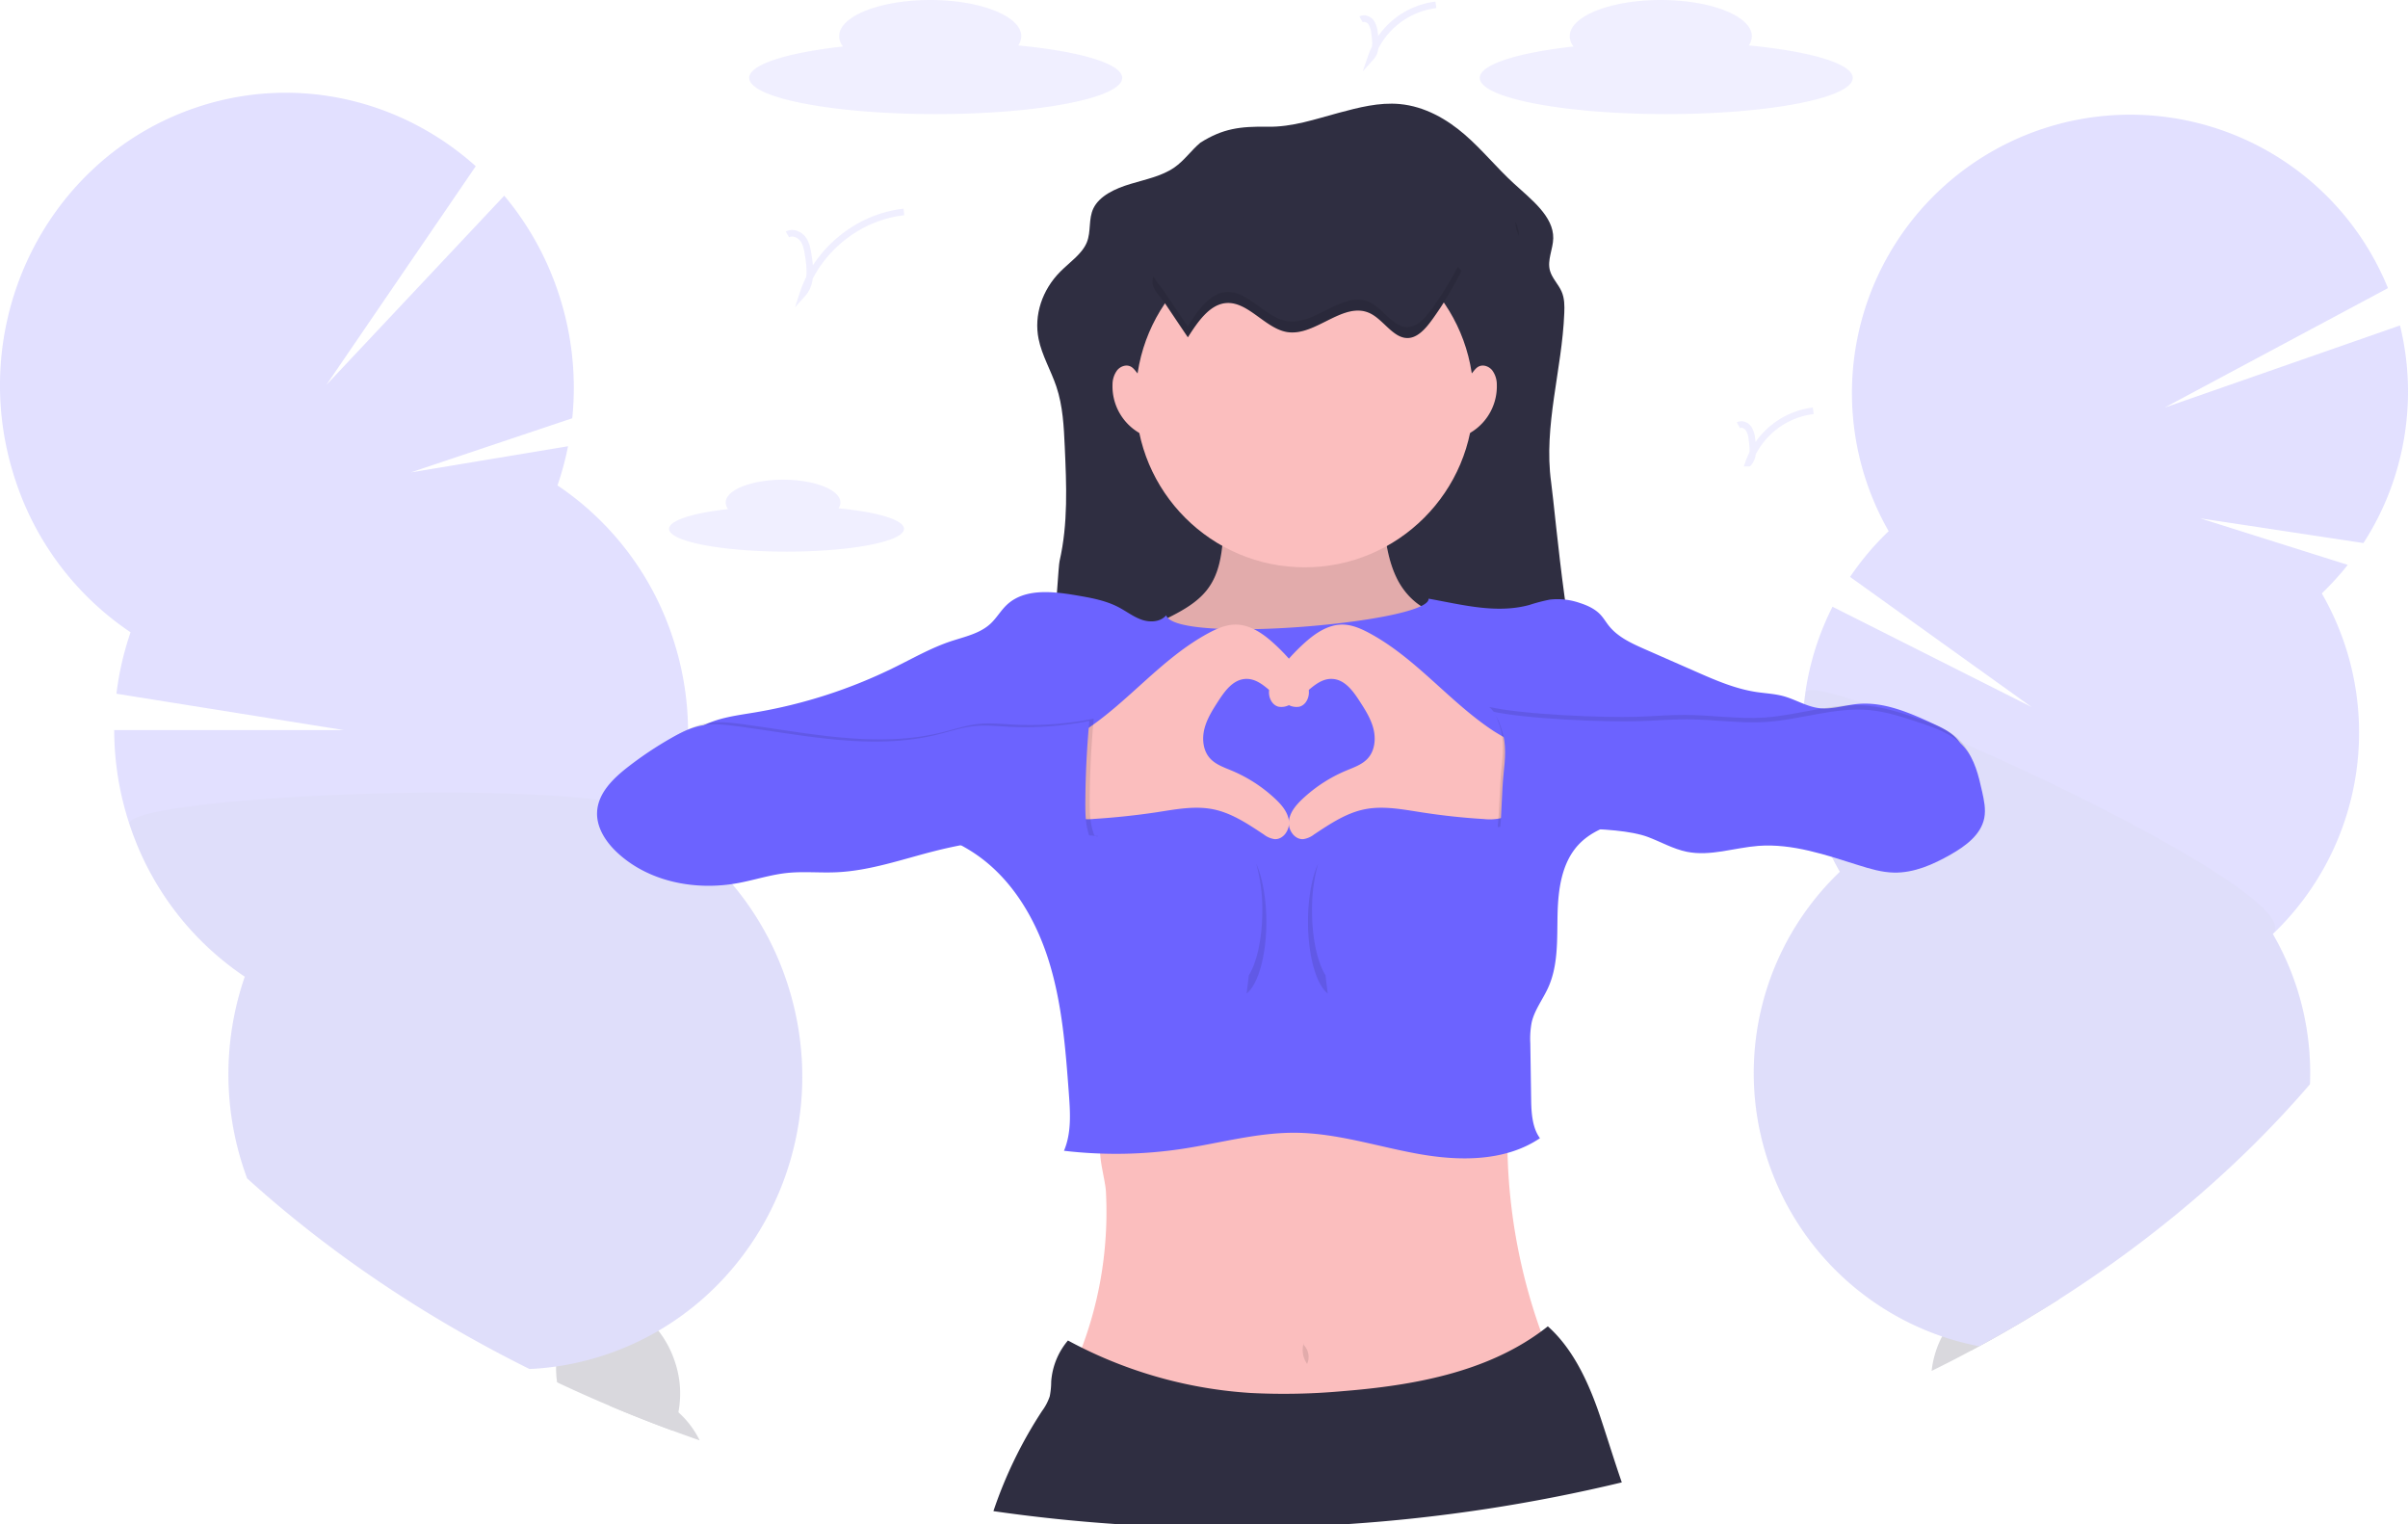 <svg data-name="Layer 1" xmlns="http://www.w3.org/2000/svg" width="1097.59" height="694.62" viewBox="0 0 1097.59 694.62"><g opacity=".2"><path d="M925.25 600.31q-11.34 6.83-23.13 13.23c-1.22.66-2.44 1.32-3.66 2q-8.86 4.75-18 9.24.07-.72.18-1.44a43.59 43.59 0 014.58-14.22 35.82 35.82 0 013.9-6c5.95-7.43 14.21-11.58 22.65-10.37a22 22 0 0113.48 7.56z" fill="#3f3d56"/><path d="M939.11 588.94c-.15 1.07-.34 2.12-.57 3.16q-6.55 4.21-13.29 8.21-11.34 6.83-23.13 13.23c-1.22.66-2.44 1.32-3.66 2a24.36 24.36 0 01-4-3.69 31 31 0 01-5.31-8.69 43.32 43.32 0 016-41.93c6-7.43 14.21-11.58 22.65-10.37s15.2 7.52 18.82 16.32a41.79 41.79 0 012.49 21.76z" fill="#3f3d56"/><ellipse cx="970.13" cy="645.93" rx="34.66" ry="26.48" transform="rotate(-81.82 885.313 624.127)" fill="#3f3d56"/><path d="M1096.28 196.65a126.31 126.31 0 01-19 50.84l-74.4-11.26 67.24 21.21a128.68 128.68 0 01-11.83 13 126.84 126.84 0 01-22.3 155.22 126.22 126.22 0 0116.91 68.48c-31.63 36.81-70.22 69.83-114.33 98q-6.58 4.17-13.32 8.17-11.34 6.83-23.13 13.23c-2.59-.5-5.14-1.07-7.66-1.73-3.13-.79-6.2-1.71-9.21-2.73a126.83 126.83 0 01-46.62-211.77q-1.92-3.31-3.63-6.73c-.34-.66-.66-1.32-1-2a126.22 126.22 0 01-12.2-61.9l.15-2.21c.09-1.19.2-2.39.32-3.58.18-1.68.39-3.37.63-5.06v-.16a125.93 125.93 0 0112.38-39.15l90.71 45.68-82.71-59.28a127 127 0 0117.6-20.84 126.83 126.83 0 11227.57-110.77L986.58 185.8l107.36-37.47a126.47 126.47 0 012.34 48.32z" fill="#6c63ff"/><path d="M1052.87 494.1c-31.63 36.81-70.22 69.83-114.33 98q-6.55 4.21-13.29 8.21-11.34 6.83-23.13 13.23c-2.59-.5-5.14-1.07-7.66-1.73-3.13-.79-6.2-1.71-9.21-2.73a126.83 126.83 0 01-46.62-211.77q-1.92-3.31-3.63-6.73c-.34-.66-.66-1.32-1-2a126.22 126.22 0 01-12.2-61.9l.15-2.21c.09-1.19.2-2.39.32-3.58.18-1.68.39-3.37.63-5.06v-.16c.78-2.7 11.1-.43 26.82 5l3.32 1.18c3.48 1.25 7.19 2.63 11.09 4.14 8.51 3.28 17.91 7.15 27.83 11.43l.65.28 1.38.6c66.7 28.92 154.44 75.32 141.86 87.3a126.22 126.22 0 0117.02 68.5z" opacity=".1"/></g><g opacity=".2"><path d="M318.91 656.43q-6.3-2.18-12.51-4.48-14.46-5.32-28.47-11.25a20.79 20.79 0 016.35-3.52c8.33-2.86 17.48-.13 24.93 6.45a42.3 42.3 0 019.7 12.8z" fill="#3f3d56"/><path d="M309.21 643.63a33.41 33.41 0 01-2.81 8.32q-14.46-5.32-28.47-11.25-12.19-5.13-24-10.71a45.51 45.51 0 01-.46-7.21 40.42 40.42 0 01.8-7.48c2-9.83 7.66-17.66 16-20.52s17.48-.13 24.93 6.46a39.43 39.43 0 014.94 5.26 46.59 46.59 0 017.48 14.08 45.05 45.05 0 011.59 23.05z" fill="#3f3d56"/><ellipse cx="318.87" cy="689.76" rx="27.32" ry="36.55" transform="rotate(-17.54 -39.544 804.36)" fill="#3f3d56"/><ellipse cx="304.81" cy="647.35" rx="27.32" ry="36.55" transform="matrix(.95 -.3 .3 .95 -232.13 19.27)" fill="#3f3d56"/><path d="M300.09 606.5q-4.17 2.44-8.56 4.57a129.57 129.57 0 01-14.53 6 127.24 127.24 0 01-13.81 3.91q-4.87 1.1-9.75 1.79-6.06.87-12.09 1.14c-48.32-24-91.7-53.36-128.72-86.89-.53-1.42-1-2.85-1.51-4.3a136.3 136.3 0 01.46-87.6 133.67 133.67 0 01-52.52-69.38 136.77 136.77 0 01-7-43h104.73L53.08 316.16a136 136 0 016.44-28A133.61 133.61 0 017 218.79c-23.26-70.11 13.31-146 81.68-169.54 45.77-15.74 94.18-4 128.17 26.5l-68.15 99.76 81.14-86.32a135 135 0 0124.72 44.42 136.59 136.59 0 016.28 57l-73.63 24.7 71.7-11.93a135.2 135.2 0 01-4.81 17.84 133.65 133.65 0 0152.52 69.37 136.8 136.8 0 017 41.84v4.81a136 136 0 01-7.41 41 132 132 0 0127 24.05c.2.22.39.44.57.67a134.83 134.83 0 0124.91 44.65c20.47 61.7-5.44 127.9-58.6 158.89z" fill="#6c63ff"/><path d="M300.09 606.5q-4.17 2.44-8.56 4.57a129.57 129.57 0 01-14.53 6 127.24 127.24 0 01-13.81 3.91q-4.87 1.1-9.75 1.79-6.06.87-12.09 1.14c-48.32-24-91.7-53.36-128.72-86.89-.53-1.42-1-2.85-1.51-4.3a136.3 136.3 0 01.46-87.6 133.67 133.67 0 01-52.52-69.38c-3.59-10.82 146.12-19.55 214.31-11.18l1.59.2c20.7 2.67 33.41 7 31.2 13.41a132 132 0 0127 24.05c.2.22.39.44.57.67a134.83 134.83 0 0124.91 44.65c20.52 61.77-5.39 127.97-58.55 158.96z" opacity=".1"/></g><path d="M382.21 231.66a4.74 4.74 0 00.86-2.64c0-5.75-11.71-10.4-26.15-10.4s-26.13 4.69-26.13 10.4a5 5 0 001.07 3c-16.07 1.79-26.9 5.16-26.9 9 0 5.74 24 10.39 53.55 10.39s53.55-4.65 53.55-10.39c-.01-4.12-12.17-7.66-29.85-9.36zM797.13 20.71a7.61 7.61 0 001.37-4.21C798.5 7.39 779.92 0 757 0s-41.5 7.39-41.5 16.5a7.81 7.81 0 001.71 4.69c-25.52 2.85-42.71 8.19-42.71 14.31 0 9.11 38 16.5 85 16.5s85-7.39 85-16.5c0-6.49-19.31-12.1-47.37-14.79zm-333 0a7.61 7.61 0 001.37-4.21C465.5 7.39 446.92 0 424 0s-41.5 7.39-41.5 16.5a7.81 7.81 0 001.71 4.69c-25.52 2.85-42.71 8.19-42.71 14.31 0 9.11 38.05 16.5 85 16.5s85-7.39 85-16.5c0-6.49-19.31-12.1-47.37-14.79z" fill="#6c63ff" opacity=".1"/><path d="M358.92 106.85c2.34-1.35 5.48-.06 7.08 2.11s2.06 5 2.46 7.63c.89 5.91 1.53 12.7-2.45 17.16 6.51-19.77 25.26-34.92 46-37.13M620.39 8.83c1.5-.87 3.53 0 4.56 1.35a10.7 10.7 0 011.57 4.91c.57 3.8 1 8.16-1.57 11A35.86 35.86 0 01654.5 2.22m137.89 191.61c1.5-.87 3.53 0 4.56 1.35a10.7 10.7 0 011.57 4.91c.57 3.8 1 8.16-1.57 11a35.86 35.86 0 0129.55-23.87" fill="none" stroke="#6c63ff" stroke-miterlimit="10" stroke-width="3" opacity=".1"/><path d="M547.18 64.99c-4.28 3.58-7.3 8.17-12 11.4-5.66 3.9-13.09 5.38-20 7.47s-14 5.37-16.78 11.06c-2.36 4.87-1 10.52-3 15.5-2.15 5.29-7.73 9-12 13.27-8.44 8.42-12.19 20-10 30.8 1.51 7.47 5.64 14.37 8.09 21.66 3 8.92 3.42 18.27 3.84 27.52.78 17.37 1.55 34.91-2.36 52-1 4.29-3.7 69.52-8.93 69.39 13.88-1.19 27.84-1.32 41.79-1.46l209-2c-9.63-12.6-15.78-87.06-17.82-101.91-3.52-25.6 5-51.23 6-77 .14-3.32.14-6.73-1.23-9.85-1.44-3.27-4.32-6.06-5.28-9.45-1.38-4.85 1.39-9.82 1.48-14.8.18-10-10-17.67-18.07-25.08-7.78-7.13-14.25-15.23-22.28-22.18s-18.12-12.84-29.6-13.91c-9.43-.87-18.8 1.58-27.83 4-10.77 2.88-21 6.52-32.43 6.34-12.61-.22-20.38.83-30.59 7.23z" fill="#2f2e41"/><path d="M691.14 104.38a13.94 13.94 0 001.26 3.14 18.46 18.46 0 00-1.61-6.51 12 12 0 00.35 3.37zM488.45 264.95l-1.16.1a5.45 5.45 0 001.16-.1z" opacity=".1"/><path d="M705.48 625.31a8.81 8.81 0 01-4.4 1.79c-25.57 5.25-51.37 9.73-77.44 11.15-23 1.26-46.07.13-69.08-1s-46-2.27-68.46-6.92a174.48 174.48 0 0017.3-59.81 176.59 176.59 0 00.69-27.5 30.75 30.75 0 00-.4-3.29c-1.07-6.58-3.71-16.11-1.31-20.87 3.08-6.12 14.91-6.32 20.69-7.46 9.82-1.93 19.69-3.54 29.6-4.89 39.33-5.35 79.06-6.57 118.69-7.76 5.32-.16 11.66.2 14.43 4.75 1.55 2.55 1.47 5.73 1.39 8.72q-.27 9.71.19 19.42a259.76 259.76 0 0018.18 83.67c1.32 3.27 2.53 7.55-.07 10zM549.88 269.2c-4.18 5.15-10.07 8.61-16 11.65a199.86 199.86 0 01-21.85 9.68c-1.51 2.29-.31 5.33 1 7.77 11.73 22.78 27.43 45.42 51.11 55.21 12.15 5 25.48 6.25 38.58 7.42 4.08.36 8.24.72 12.22-.26s7.68-3.35 11-5.86a102.61 102.61 0 0039.72-67.73c.32-2.39.32-5.32-1.73-6.6-1.25-.77-2.84-.62-4.31-.61-9.59.1-18.09-7-22.52-15.49s-5.61-18.28-6.7-27.81c0-.21-56.38-1.4-61.47-1.44-7.94-.07-10.56.86-11.33 9-.81 8.98-1.81 17.75-7.72 25.07z" fill="#fbbebe"/><path d="M549.88 269.2c-4.18 5.15-10.07 8.61-16 11.65a199.86 199.86 0 01-21.85 9.68c-1.51 2.29-.31 5.33 1 7.77 11.73 22.78 27.43 45.42 51.11 55.21 12.15 5 25.48 6.25 38.58 7.42 4.08.36 8.24.72 12.22-.26s7.68-3.35 11-5.86a102.61 102.61 0 0039.72-67.73c.32-2.39.32-5.32-1.73-6.6-1.25-.77-2.84-.62-4.31-.61-9.59.1-18.09-7-22.52-15.49s-5.61-18.28-6.7-27.81c0-.21-56.38-1.4-61.47-1.44-7.94-.07-10.56.86-11.33 9-.81 8.98-1.81 17.75-7.72 25.07z" opacity=".1"/><circle cx="594.69" cy="181.55" r="77" fill="#fbbebe"/><path d="M651.16 272.84c.85 10.8-115.22 20.91-119.6 7.59-2.6 3.07-7.37 3.32-11.17 2s-7-3.86-10.6-5.73c-6-3.13-12.76-4.29-19.41-5.42-10.83-1.83-23.41-3.17-31.43 4.34-2.77 2.59-4.66 6-7.44 8.6-4.86 4.52-11.73 5.93-18 8-9.05 3-17.39 7.8-25.94 12a229.85 229.85 0 01-63.19 20.42c-4.67.79-9.37 1.43-14 2.54-6.5 1.56-13 4.23-17.43 9.24 5.18 6.62 12.62 10.23 20.61 12.84l77.1 25.2c11.6 3.79 23.38 7.66 33.53 14.45 16.91 11.28 27.91 29.82 33.93 49.23s7.57 39.89 9.07 60.16c.65 8.81 1.24 18-2.22 26.16a202.47 202.47 0 0054-.89c17.21-2.62 34.23-7.48 51.64-7.32 19 .19 37.41 6.35 56.14 9.68s39.4 3.43 55.18-7.2c-3.36-4.53-3.87-11-4-16.62l-.4-26.63a39.52 39.52 0 01.64-9.6c1.34-5.7 5.11-10.48 7.52-15.81 4.65-10.29 4-22.05 4.26-33.34s1.84-23.42 9.47-31.68c5-5.39 12-8.45 19.1-10.34 12.14-3.24 24.84-3.45 37.38-4.34a334.68 334.68 0 00118-30.73c-2.22-4.69-7.38-7.35-12.09-9.53-11.14-5.15-22.94-10.43-35.16-9.28-5.91.56-11.76 2.62-17.65 1.87-5.58-.72-10.52-3.88-15.94-5.39-4.11-1.14-8.41-1.31-12.63-1.95-9.74-1.49-18.88-5.5-27.89-9.47l-22.76-10c-6-2.65-12.25-5.48-16.37-10.6-1.34-1.67-2.42-3.55-3.88-5.12-2.51-2.69-6-4.28-9.49-5.39a30.74 30.74 0 00-13.67-1.5 80.36 80.36 0 00-9.35 2.45c-15.04 4.06-30.56-.16-45.86-2.89z" fill="#6c63ff"/><path d="M739.23 675.59a744.85 744.85 0 01-124.8 19H508.69q-28.35-1.93-55.88-5.9a198.58 198.58 0 0122.21-45.7 23.93 23.93 0 003.46-6.62 34.86 34.86 0 00.67-6.71 32.49 32.49 0 017.64-18.74q3.12 1.7 6.3 3.27a201.68 201.68 0 0076.94 20.65 296.28 296.28 0 0042.23-.85c31.66-2.55 64.58-8.43 90.08-27.1 1.07-.78 2.13-1.59 3.18-2.42 12.39 11 19.56 27.86 24.69 43.62 3.05 9.22 5.87 18.42 9.02 27.5z" fill="#2f2e41"/><path d="M594.27 611.97a11.07 11.07 0 001.52 9.63 7.79 7.79 0 00-1.62-8.72z" opacity=".1"/><path d="M550.52 288.71c3.88-2.12 8.07-4 12.49-4.06 6.64-.06 12.58 4 17.5 8.48a89.62 89.62 0 0112.28 13.62c1.8 2.45 3.52 5.14 3.79 8.17s-1.39 6.44-4.35 7.16a7.67 7.67 0 01-5.39-1.09c-6.84-3.76-11.91-12.37-19.67-11.53-5.32.57-8.92 5.52-11.83 10-2.59 4-5.21 8.11-6.37 12.73s-.6 10 2.62 13.48c2.5 2.73 6.15 4 9.56 5.42a66.63 66.63 0 0120.37 13.22c2.87 2.74 5.6 6 6 10s-2.63 8.4-6.59 8.12a10.55 10.55 0 01-4.89-2.13c-7.16-4.73-14.47-9.69-22.87-11.43-8.55-1.77-17.38 0-26 1.32q-14.18 2.12-28.5 3.02a23.83 23.83 0 01-8.47-.55c-9.44-2.92-12.19-14.93-11.09-23.61 1.17-9.28 8-11.39 15.14-16 20.08-13.14 34.98-32.74 56.27-44.34z" fill="#fbbebe"/><path d="M624.49 288.71c-3.89-2.12-8.07-4-12.5-4.06-6.64-.06-12.58 4-17.5 8.48a89.62 89.62 0 00-12.27 13.62c-1.79 2.45-3.51 5.14-3.78 8.17s1.38 6.44 4.34 7.16a7.7 7.7 0 005.4-1.09c6.84-3.76 11.91-12.37 19.66-11.53 5.33.57 8.93 5.52 11.83 10 2.59 4 5.22 8.11 6.37 12.73s.6 10-2.62 13.48c-2.49 2.73-6.15 4-9.56 5.42a66.75 66.75 0 00-20.38 13.22c-2.87 2.74-5.59 6-6 10s2.63 8.4 6.59 8.12a10.51 10.51 0 004.89-2.13c7.16-4.73 14.47-9.69 22.87-11.43 8.55-1.77 17.38 0 26 1.32 9.43 1.48 18.94 2.51 28.47 3.08a23.89 23.89 0 008.48-.55c9.43-2.92 12.18-14.93 11.09-23.61-1.18-9.28-8-11.39-15.15-16-20.04-13.2-34.93-32.8-56.23-44.4z" fill="#fbbebe"/><path d="M541.45 153.73c4.48-7.08 9.8-14.76 17.07-15.58 10.15-1.15 18.08 11.54 28.18 13.18 13 2.12 25.78-14.52 38-8.44 6 3 10.48 11.32 17 11.16 4.51-.1 8.18-4.33 11.17-8.48a158.2 158.2 0 0013.35-22.12c-12.41-14.23-30.46-17.48-47.31-20.07l-28.33-4.35c-6.82-1.05-13.76-2.09-20.54-.64-6.13 1.31-11.85 4.61-17.4 8.08-6.62 4.16-22.19 10.84-26.25 18.58-2.83 5.37 1.06 7.87 4.71 13.28q5.15 7.7 10.35 15.4z" fill="#2f2e41"/><path d="M498.54 327.53a149 149 0 01-37.35 2.66c-4.91-.26-9.84-.77-14.73-.31-5.9.56-11.57 2.51-17.32 3.93-29.79 7.33-60.92.17-91.33-3.85-5.37-.71-10.86-1.32-16.18-.28-4.87.95-9.37 3.23-13.68 5.68a165.25 165.25 0 00-20 13.39c-6.63 5.18-13.32 11.78-13.78 20.17-.4 7.22 4 13.87 9.33 18.78 14.4 13.33 35.78 17.34 55.06 13.73 7.33-1.37 14.48-3.73 21.89-4.55 7.59-.84 15.26 0 22.89-.36 15.5-.69 30.34-6.08 45.39-9.83a218.63 218.63 0 0171.94-5.64 1.55 1.55 0 01-2.13-1.09c-1.77-4.88-1.86-10.19-1.83-15.38.08-12.59.67-24.51 1.83-37.05z" opacity=".1"/><path d="M496.54 328.53a149 149 0 01-37.35 2.66c-4.91-.26-9.84-.77-14.73-.31-5.9.56-11.57 2.51-17.32 3.93-29.79 7.33-60.92.17-91.33-3.85-5.37-.71-10.86-1.32-16.18-.28-4.87.95-9.37 3.23-13.68 5.68a165.25 165.25 0 00-20 13.39c-6.63 5.18-13.32 11.78-13.78 20.17-.4 7.22 4 13.87 9.33 18.78 14.4 13.33 35.78 17.34 55.06 13.73 7.33-1.37 14.48-3.73 21.89-4.55 7.59-.84 15.26 0 22.89-.36 15.5-.69 30.34-6.08 45.39-9.83a218.63 218.63 0 0171.94-5.64 1.55 1.55 0 01-2.13-1.09c-1.77-4.88-1.86-10.19-1.83-15.38.08-12.59.67-24.51 1.83-37.05z" fill="#6c63ff"/><path d="M678.79 322.18c15.24 3.47 51.92 5 67.54 4.48 7.13-.22 14.24-.86 21.37-.84 12.22 0 24.42 2 36.61 1.19 15.75-1.08 31.22-6.87 46.93-5.38 7.72.74 15.15 3.2 22.51 5.66s15.38 5.24 20.56 11.22c4.8 5.54 6.55 13 8.14 20.16.89 4 1.78 8.13 1 12.14-1.49 7.61-8.5 12.76-15.23 16.6-8 4.56-16.78 8.48-26 8.27-5.47-.12-10.79-1.7-16-3.34-14.93-4.69-30.19-10-45.79-8.83-10.91.84-21.81 4.86-32.54 2.69-6.31-1.28-12-4.62-18-6.84-14.62-5.35-51.73-3.93-67.23-2.45.9-8.71.79-17.49 1.69-26.21.7-6.67 1.37-13.58-.77-19.94-1.34-3.81-1.79-5.88-4.79-8.58z" opacity=".1"/><path d="M679.79 324.18c15.24 3.47 51.92 5 67.54 4.48 7.13-.22 14.24-.86 21.37-.84 12.22 0 24.42 2 36.61 1.19 15.75-1.08 31.22-6.87 46.93-5.38 7.72.74 15.15 3.2 22.51 5.66s15.38 5.24 20.56 11.22c4.8 5.54 6.55 13 8.14 20.16.89 4 1.78 8.13 1 12.14-1.49 7.61-8.5 12.76-15.23 16.6-8 4.56-16.78 8.48-26 8.27-5.47-.12-10.79-1.7-16-3.34-14.93-4.69-30.19-10-45.79-8.83-10.91.84-21.81 4.86-32.54 2.69-6.31-1.28-12-4.62-18-6.84-14.62-5.35-51.73-3.93-67.23-2.45.9-8.71.79-17.49 1.69-26.21.7-6.67 1.37-13.58-.77-19.94-1.34-3.81-1.79-5.88-4.79-8.58z" fill="#6c63ff"/><path d="M520.9 171.9c-2.34-.61-3.24-3.57-5.35-4.76s-4.75-.25-6.27 1.52a10.82 10.82 0 00-2.18 6.5 24.58 24.58 0 0015.4 23.72 100.19 100.19 0 01-2.4-27.78zm147.57 0c2.34-.61 3.23-3.57 5.34-4.76s4.75-.25 6.27 1.52a10.75 10.75 0 012.18 6.5 24.58 24.58 0 01-15.4 23.72 100.19 100.19 0 002.4-27.78z" fill="#fbbebe"/><path d="M572.62 393.65a77.76 77.76 0 012.75 21.4c0 12.57-2.47 23.54-6.15 29.43-.31 2.8-.66 5.58-1 8.31 5.19-4 9-17.14 9-32.74-.04-10.66-1.82-20.17-4.6-26.4zm28.17 0a77.73 77.73 0 00-2.76 21.4c0 12.57 2.48 23.54 6.16 29.43.31 2.8.65 5.58 1 8.31-5.19-4-9-17.14-9-32.74-.01-10.66 1.77-20.17 4.6-26.4zm52-253.08c-3 4.15-6.66 8.38-11.17 8.48-6.53.16-11-8.14-17-11.16-12.17-6.08-24.92 10.56-38 8.44-10.1-1.64-18-14.33-28.18-13.18-7.27.82-12.59 8.5-17.07 15.58q-5.2-7.69-10.39-15.4c-2-3-4.17-5.15-5.14-7.37-1.94 4.76 1.7 7.28 5.14 12.37s6.92 10.27 10.39 15.4c4.48-7.08 9.8-14.76 17.07-15.58 10.15-1.15 18.08 11.54 28.18 13.18 13 2.12 25.78-14.52 38-8.44 6 3 10.48 11.32 17 11.16 4.51-.1 8.18-4.33 11.17-8.48a158.2 158.2 0 0013.35-22.12c-.54-.62-1.1-1.22-1.67-1.8a159.65 159.65 0 01-11.68 18.92z" opacity=".1"/></svg>